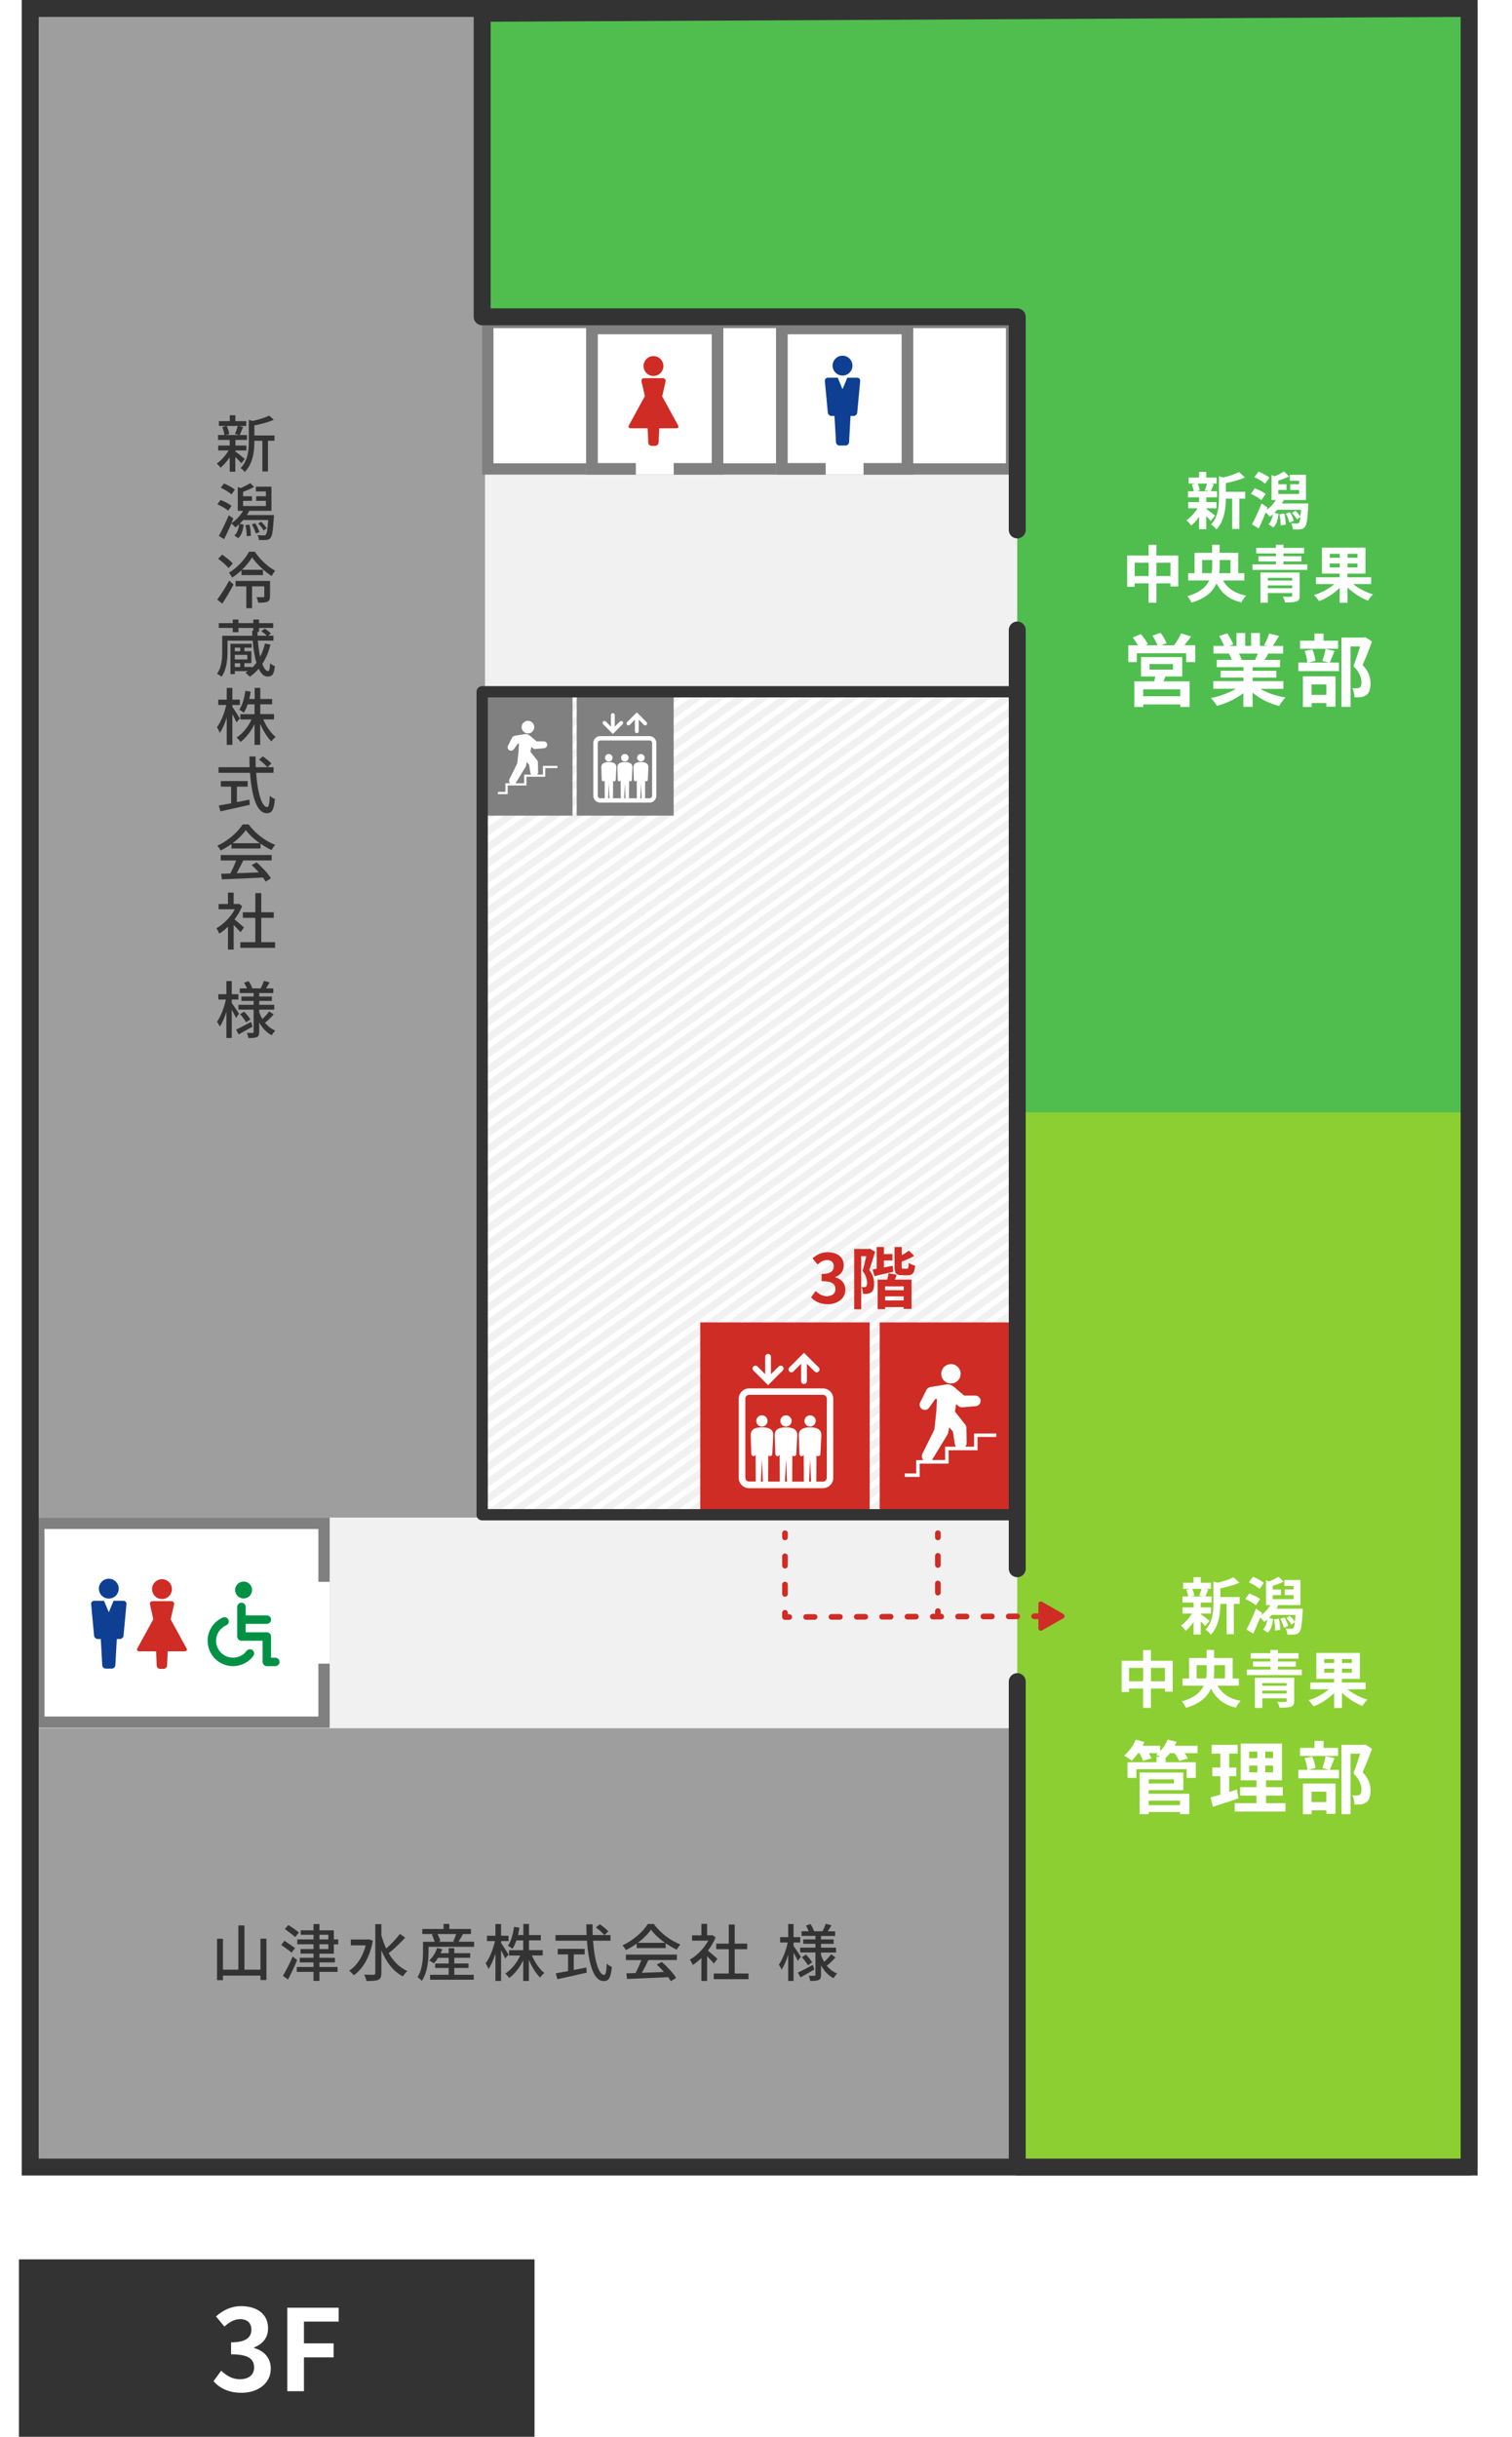 <?xml version="1.0" encoding="UTF-8"?><svg id="_レイヤー_2" xmlns="http://www.w3.org/2000/svg" xmlns:xlink="http://www.w3.org/1999/xlink" viewBox="0 0 268.08 432"><defs><style>.cls-1,.cls-2,.cls-3,.cls-4,.cls-5,.cls-6,.cls-7,.cls-8,.cls-9,.cls-10{fill:none;}.cls-2,.cls-3,.cls-4,.cls-5,.cls-7,.cls-10,.cls-11{stroke-linecap:round;}.cls-2,.cls-3,.cls-5,.cls-7{stroke:#cf2c25;}.cls-2,.cls-3,.cls-5,.cls-7,.cls-8,.cls-10{stroke-linejoin:round;}.cls-3{stroke-dasharray:0 0 1.63 3.27;}.cls-4,.cls-12,.cls-6,.cls-11{stroke-miterlimit:10;}.cls-4,.cls-8,.cls-10,.cls-11{stroke:#333;}.cls-4,.cls-10,.cls-11{stroke-width:3px;}.cls-13{fill:#009145;}.cls-14{fill:#fff;}.cls-15{fill:#f1f1f1;}.cls-16{fill:#8bcf32;}.cls-17{fill:#333;}.cls-18{fill:#cf2c25;}.cls-19{fill:#0e3f92;}.cls-20{fill:gray;}.cls-21{fill:#4fbe4f;}.cls-12{fill:#9e9e9f;stroke:#9e9e9f;}.cls-5{stroke-dasharray:0 0 1.67 3.34;}.cls-6{stroke:#fff;}.cls-7{stroke-dasharray:0 0 1.5 2.99;}.cls-8{stroke-width:2px;}.cls-9{clip-path:url(#clippath);}.cls-11{fill:#e39c65;}</style><clipPath id="clippath"><rect class="cls-1" x="85.49" y="122.64" width="94.87" height="145.9"/></clipPath></defs><g id="_レイヤー_1-2"><rect class="cls-17" x="3.36" y="400.55" width="91.41" height="31.45"/><path class="cls-14" d="m37.85,422.14l1.38-1.86c.88.86,1.96,1.52,3.3,1.52,1.5,0,2.52-.74,2.52-2.06,0-1.46-.86-2.36-4.08-2.36v-2.12c2.72,0,3.6-.94,3.6-2.26,0-1.16-.72-1.84-1.98-1.86-1.06.02-1.92.52-2.8,1.32l-1.5-1.8c1.28-1.12,2.7-1.82,4.44-1.82,2.86,0,4.8,1.4,4.8,3.94,0,1.6-.9,2.76-2.48,3.38v.1c1.68.46,2.96,1.7,2.96,3.64,0,2.72-2.38,4.3-5.2,4.3-2.34,0-3.92-.88-4.96-2.06Z"/><path class="cls-14" d="m50.93,409.12h9.12v2.46h-6.16v3.86h5.26v2.48h-5.26v6h-2.96v-14.8Z"/><polyline class="cls-15" points="90.96 383.62 5.53 383.62 5.53 .94 260.65 .94 260.65 383.62 174.36 383.62"/><rect class="cls-12" x="5.36" y="306.89" width="174.99" height="77.29"/><rect class="cls-12" x="5.36" y="1.54" width="80.13" height="267"/><rect class="cls-14" x="6.89" y="270.06" width="50.56" height="35.25"/><path class="cls-20" d="m56.45,271.06v33.25H7.89v-33.25h48.56m2-2H5.89v37.25h52.56v-37.25h0Z"/><rect class="cls-14" x="48.9" y="285.39" width="14.5" height="4.6" transform="translate(343.84 231.54) rotate(90)"/><polygon class="cls-4" points="174.19 384.18 260.48 384.18 260.48 1.5 5.36 1.5 5.36 384.18 90.79 384.18 174.19 384.18"/><rect class="cls-14" x="86.49" y="57.17" width="92.87" height="25.97"/><path class="cls-20" d="m178.36,58.17v23.97h-90.87v-23.97h90.87m2-2h-94.87v27.97h94.87v-27.97h0Z"/><polyline class="cls-21" points="180.36 296.12 180.36 384.18 260.48 384.18 260.48 1.5 85.49 2.36 85.49 56.17 180.36 56.17 180.36 95.95"/><polyline class="cls-16" points="180.36 197.2 180.36 384.18 260.48 384.18 260.48 197.2"/><line class="cls-2" x1="166.29" y1="271.81" x2="166.29" y2="272.56"/><line class="cls-3" x1="166.29" y1="275.82" x2="166.29" y2="283.99"/><line class="cls-2" x1="166.29" y1="285.62" x2="166.29" y2="286.37"/><line class="cls-2" x1="139.18" y1="271.81" x2="139.18" y2="272.56"/><line class="cls-5" x1="139.18" y1="275.9" x2="139.18" y2="284.25"/><polyline class="cls-2" points="139.18 285.92 139.18 286.67 139.93 286.67"/><line class="cls-7" x1="142.93" y1="286.66" x2="181.86" y2="286.55"/><line class="cls-2" x1="183.36" y1="286.54" x2="184.11" y2="286.54"/><path class="cls-18" d="m188.54,286.14l-3.8-2.17c-.28-.16-.63.04-.63.37v4.34c0,.32.35.53.63.37l3.8-2.17c.28-.16.28-.57,0-.73Z"/><path class="cls-14" d="m212.89,286.15c.4.28,1.31,1,1.56,1.2l-.76.94c-.18-.22-.48-.55-.8-.86v2.34h-1.27v-2.21c-.43.62-.92,1.17-1.4,1.55-.2-.29-.57-.72-.85-.93.72-.47,1.47-1.3,1.98-2.12h-1.67v-1.1h1.94v-.85h-1.97v-1.08h1.01c-.04-.36-.18-.85-.33-1.21l.67-.15h-1.23v-1.07h1.85v-1h1.27v1h1.83v1.07h-1.13l.64.12c-.2.47-.37.91-.53,1.24h1.11v1.08h-1.91v.85h1.81v1.1h-1.81v.09Zm-1.52-4.48c.19.37.33.88.37,1.21l-.55.15h2.16l-.73-.15c.14-.33.32-.84.41-1.21h-1.66Zm8.43,2.67h-1.04v5.38h-1.27v-5.38h-1.12c-.01,1.64-.24,3.96-1.69,5.47-.17-.29-.64-.74-.94-.89,1.27-1.34,1.4-3.21,1.4-4.73v-3.82l.77.22c1.05-.25,2.12-.61,2.79-.97l1.05.96c-.97.43-2.22.77-3.38,1.01v1.54h3.43v1.21Z"/><path class="cls-14" d="m222.67,284.59c-.41-.36-1.22-.82-1.88-1.1l.7-.99c.65.23,1.51.65,1.93.99l-.75,1.1Zm8.32.59s-.01.33-.02.48c-.13,2.39-.29,3.35-.6,3.69-.23.28-.48.38-.8.41-.3.04-.8.04-1.31.02-.02-.33-.15-.78-.33-1.08.44.03.84.04,1.02.04.18,0,.26,0,.37-.13.11-.11.2-.43.27-1.04l-.62.44c-.18-.32-.54-.8-.88-1.14l.59-.41c.35.32.73.75.9,1.06.04-.32.08-.73.11-1.22h-4.2c-.17.19-.33.37-.51.54l.73.16c-.11.97-.31,1.88-.92,2.44l-.86-.57c.43-.41.65-1.04.76-1.75-.18.15-.35.3-.53.42-.14-.19-.47-.52-.73-.76-.38.97-.81,1.96-1.23,2.83l-1.2-.72c.48-.89,1.17-2.36,1.69-3.71l1.07.75-.17.43c.64-.47,1.23-1.11,1.64-1.8h-.77v-4.4l.59.19c.57-.23,1.22-.57,1.64-.83l.88.88c-.62.29-1.32.56-1.91.75v.63h1.46v1.01h-1.46v.71h3.69v-.71h-1.57v-1.01h1.57v-.62h-1.64v-1.06h2.86v4.46h-3.92c-.11.21-.22.42-.35.63h4.68Zm-7.68-3.5c-.38-.37-1.22-.88-1.89-1.15l.73-.99c.65.25,1.51.7,1.94,1.07l-.77,1.08Zm3.42,5.28c.17.62.26,1.44.25,1.98l-.9.14c.02-.54-.07-1.37-.21-1.99l.86-.13Zm1.01-.23c.29.47.56,1.12.67,1.54l-.79.3c-.08-.43-.34-1.1-.63-1.58l.75-.25Z"/><path class="cls-14" d="m207.93,294.41v5.49h-1.38v-.55h-2.49v3.43h-1.39v-3.43h-2.48v.61h-1.32v-5.54h3.8v-1.9h1.39v1.9h3.86Zm-5.25,3.65v-2.37h-2.48v2.37h2.48Zm3.87,0v-2.37h-2.49v2.37h2.49Z"/><path class="cls-14" d="m215.86,298.84c.78,1.38,2.09,2.31,4.11,2.7-.3.26-.67.84-.85,1.2-2.21-.53-3.53-1.64-4.41-3.39-.6,1.42-1.88,2.67-4.44,3.42-.13-.31-.48-.88-.73-1.14,2.21-.62,3.33-1.64,3.88-2.78h-3.74v-1.29h1.14v-3.62h3.11v-1.43h1.33v1.43h3.3v3.62h1.09v1.29h-3.81Zm-2.02-1.29c.09-.48.11-.97.11-1.44v-.89h-1.79v2.33h1.68Zm1.44-2.33v.9c0,.47-.02.95-.08,1.43h1.99v-2.33h-1.91Z"/><path class="cls-14" d="m230.81,295.99v.98h-9.73v-.98h4.17v-.52h-3.09v-.92h3.09v-.5h-3.5v-.98h3.5v-.56h1.33v.56h3.66v.98h-3.66v.5h3.18v.92h-3.18v.52h4.22Zm-1.35,5.54c0,.62-.15.89-.6,1.05-.45.15-1.11.17-1.99.17-.07-.32-.24-.75-.41-1.04.54.03,1.25.03,1.42.02.2-.01.25-.05.25-.22v-.43h-4.32v1.71h-1.31v-5.35h6.96v4.08Zm-5.65-3.15v.48h4.32v-.48h-4.32Zm4.32,1.85v-.51h-4.32v.51h4.32Z"/><path class="cls-14" d="m238.89,299.47c.97.78,2.31,1.48,3.56,1.85-.3.26-.69.78-.88,1.11-1.28-.48-2.62-1.34-3.64-2.34v2.71h-1.39v-2.65c-1.01,1.01-2.35,1.87-3.66,2.36-.2-.31-.59-.81-.89-1.09,1.31-.38,2.67-1.11,3.6-1.94h-3.26v-1.2h4.21v-.65h-3.15v-4.6h7.72v4.6h-3.19v.65h4.2v1.2h-3.25Zm-4.11-4.65h1.77v-.7h-1.77v.7Zm1.77,1.72v-.71h-1.77v.71h1.77Zm3.14-2.42h-1.75v.7h1.75v-.7Zm0,1.71h-1.75v.71h1.75v-.71Z"/><path class="cls-14" d="m213.87,90.21c.4.28,1.31,1,1.56,1.2l-.76.94c-.18-.22-.48-.55-.8-.86v2.34h-1.27v-2.21c-.43.62-.92,1.17-1.4,1.55-.2-.29-.57-.72-.85-.93.72-.47,1.47-1.3,1.98-2.12h-1.67v-1.1h1.94v-.85h-1.97v-1.08h1.01c-.04-.36-.18-.85-.33-1.21l.67-.15h-1.23v-1.07h1.85v-1h1.27v1h1.83v1.07h-1.13l.64.12c-.2.47-.37.91-.53,1.24h1.11v1.08h-1.91v.85h1.81v1.1h-1.81v.09Zm-1.52-4.48c.19.37.33.88.37,1.21l-.55.15h2.16l-.73-.15c.14-.33.32-.84.41-1.21h-1.66Zm8.43,2.67h-1.04v5.38h-1.27v-5.38h-1.12c-.01,1.64-.24,3.96-1.69,5.47-.17-.29-.64-.74-.94-.89,1.27-1.34,1.4-3.21,1.4-4.73v-3.82l.77.22c1.05-.25,2.12-.61,2.79-.97l1.05.96c-.97.43-2.22.77-3.38,1.01v1.54h3.43v1.21Z"/><path class="cls-14" d="m223.65,88.66c-.41-.36-1.22-.82-1.88-1.1l.7-.99c.65.23,1.51.65,1.93.99l-.75,1.1Zm8.32.59s-.01.33-.02.48c-.13,2.39-.29,3.35-.6,3.69-.23.28-.48.38-.8.41-.3.04-.8.04-1.31.02-.02-.33-.15-.78-.33-1.08.44.03.84.04,1.02.04.18,0,.26,0,.37-.13.11-.11.2-.43.27-1.04l-.62.44c-.18-.32-.54-.8-.88-1.14l.59-.41c.35.32.73.75.9,1.06.04-.32.08-.73.11-1.22h-4.2c-.17.19-.33.37-.51.54l.73.16c-.11.97-.31,1.88-.92,2.44l-.86-.57c.43-.41.65-1.04.76-1.75-.18.15-.35.3-.53.42-.14-.19-.47-.52-.73-.76-.38.97-.81,1.96-1.23,2.83l-1.2-.72c.48-.89,1.17-2.36,1.69-3.71l1.07.75-.17.43c.64-.47,1.23-1.11,1.64-1.8h-.77v-4.4l.59.19c.57-.23,1.22-.57,1.64-.83l.88.88c-.62.29-1.32.56-1.91.75v.63h1.46v1.01h-1.46v.71h3.69v-.71h-1.57v-1.01h1.57v-.62h-1.64v-1.06h2.86v4.46h-3.92c-.11.21-.22.42-.35.63h4.68Zm-7.68-3.5c-.38-.37-1.22-.88-1.89-1.15l.73-.99c.65.25,1.51.7,1.94,1.07l-.77,1.08Zm3.42,5.28c.17.62.26,1.44.25,1.98l-.9.14c.02-.54-.07-1.37-.21-1.99l.86-.13Zm1.01-.23c.29.47.56,1.12.67,1.54l-.79.3c-.08-.43-.34-1.1-.63-1.58l.75-.25Z"/><path class="cls-14" d="m208.91,98.48v5.49h-1.38v-.55h-2.49v3.43h-1.39v-3.43h-2.48v.61h-1.32v-5.54h3.8v-1.9h1.39v1.9h3.86Zm-5.25,3.65v-2.37h-2.48v2.37h2.48Zm3.87,0v-2.37h-2.49v2.37h2.49Z"/><path class="cls-14" d="m216.84,102.9c.78,1.38,2.09,2.31,4.11,2.7-.3.26-.67.84-.85,1.2-2.21-.53-3.53-1.64-4.41-3.39-.6,1.42-1.88,2.67-4.44,3.42-.13-.31-.48-.88-.73-1.14,2.21-.62,3.33-1.64,3.88-2.78h-3.74v-1.29h1.14v-3.62h3.11v-1.43h1.33v1.43h3.3v3.62h1.09v1.29h-3.81Zm-2.02-1.29c.09-.48.11-.97.11-1.44v-.89h-1.79v2.33h1.68Zm1.44-2.33v.9c0,.47-.02.95-.08,1.43h1.99v-2.33h-1.91Z"/><path class="cls-14" d="m231.79,100.05v.98h-9.73v-.98h4.17v-.52h-3.09v-.92h3.09v-.5h-3.5v-.98h3.5v-.56h1.33v.56h3.66v.98h-3.66v.5h3.18v.92h-3.18v.52h4.22Zm-1.35,5.54c0,.62-.15.89-.6,1.05-.45.15-1.11.17-1.99.17-.07-.32-.24-.75-.41-1.04.54.03,1.25.03,1.42.02.2-.01.25-.05.25-.22v-.43h-4.32v1.71h-1.31v-5.35h6.96v4.08Zm-5.65-3.15v.48h4.32v-.48h-4.32Zm4.32,1.85v-.51h-4.32v.51h4.32Z"/><path class="cls-14" d="m239.88,103.53c.97.78,2.31,1.48,3.56,1.85-.3.26-.69.78-.88,1.11-1.28-.48-2.62-1.34-3.64-2.34v2.71h-1.39v-2.65c-1.01,1.01-2.35,1.87-3.66,2.36-.2-.31-.59-.81-.89-1.09,1.31-.38,2.67-1.11,3.6-1.94h-3.26v-1.2h4.21v-.65h-3.15v-4.6h7.72v4.6h-3.19v.65h4.2v1.2h-3.25Zm-4.11-4.65h1.77v-.7h-1.77v.7Zm1.77,1.72v-.71h-1.77v.71h1.77Zm3.14-2.42h-1.75v.7h1.75v-.7Zm0,1.71h-1.75v.71h1.75v-.71Z"/><rect class="cls-14" x="103.92" y="58.17" width="24.33" height="25.97"/><rect class="cls-14" x="137.59" y="58.13" width="24.33" height="26.01"/><path class="cls-20" d="m126.19,59.26v22.83h-20.2v-22.83h20.2m2.06-2.06h-24.33v26.96h24.33v-26.96h0Z"/><path class="cls-20" d="m159.86,59.26v22.83h-20.2v-22.83h20.2m2.06-2.06h-24.33v26.96h24.33v-26.96h0Z"/><rect class="cls-14" x="146.4" y="81.83" width="6.71" height="2.32" transform="translate(299.51 165.98) rotate(-180)"/><rect class="cls-14" x="112.73" y="81.83" width="6.71" height="2.32" transform="translate(232.18 165.98) rotate(-180)"/><polyline class="cls-10" points="180.36 298.12 180.36 384.18 260.48 384.18 260.48 1.5 85.49 2.36 85.49 56.17 180.36 56.17 180.36 93.95"/><g class="cls-9"><line class="cls-6" x1="144.77" y1="81.73" x2=".29" y2="185.24"/><line class="cls-6" x1="146.41" y1="83.37" x2="1.93" y2="186.88"/><line class="cls-6" x1="148.05" y1="85.01" x2="3.57" y2="188.52"/><line class="cls-6" x1="149.69" y1="86.65" x2="5.21" y2="190.16"/><line class="cls-6" x1="151.33" y1="88.29" x2="6.85" y2="191.8"/><line class="cls-6" x1="152.97" y1="89.93" x2="8.49" y2="193.44"/><line class="cls-6" x1="154.61" y1="91.57" x2="10.13" y2="195.08"/><line class="cls-6" x1="156.25" y1="93.21" x2="11.77" y2="196.72"/><line class="cls-6" x1="157.89" y1="94.85" x2="13.41" y2="198.36"/><line class="cls-6" x1="159.53" y1="96.49" x2="15.05" y2="200"/><line class="cls-6" x1="161.17" y1="98.13" x2="16.69" y2="201.64"/><line class="cls-6" x1="162.81" y1="99.77" x2="18.33" y2="203.28"/><line class="cls-6" x1="164.45" y1="101.41" x2="19.97" y2="204.92"/><line class="cls-6" x1="166.09" y1="103.05" x2="21.61" y2="206.56"/><line class="cls-6" x1="167.73" y1="104.69" x2="23.26" y2="208.2"/><line class="cls-6" x1="169.37" y1="106.33" x2="24.9" y2="209.84"/><line class="cls-6" x1="171.01" y1="107.97" x2="26.54" y2="211.48"/><line class="cls-6" x1="172.65" y1="109.61" x2="28.18" y2="213.12"/><line class="cls-6" x1="174.29" y1="111.25" x2="29.82" y2="214.76"/><line class="cls-6" x1="175.93" y1="112.89" x2="31.46" y2="216.4"/><line class="cls-6" x1="177.57" y1="114.53" x2="33.1" y2="218.04"/><line class="cls-6" x1="179.21" y1="116.17" x2="34.74" y2="219.68"/><line class="cls-6" x1="180.85" y1="117.81" x2="36.38" y2="221.32"/><line class="cls-6" x1="182.49" y1="119.45" x2="38.02" y2="222.96"/><line class="cls-6" x1="184.13" y1="121.09" x2="39.66" y2="224.6"/><line class="cls-6" x1="185.77" y1="122.73" x2="41.3" y2="226.24"/><line class="cls-6" x1="187.41" y1="124.37" x2="42.94" y2="227.88"/><line class="cls-6" x1="189.05" y1="126.01" x2="44.58" y2="229.52"/><line class="cls-6" x1="190.69" y1="127.65" x2="46.22" y2="231.16"/><line class="cls-6" x1="192.33" y1="129.29" x2="47.86" y2="232.8"/><line class="cls-6" x1="193.97" y1="130.93" x2="49.5" y2="234.44"/><line class="cls-6" x1="195.61" y1="132.57" x2="51.14" y2="236.08"/><line class="cls-6" x1="197.26" y1="134.21" x2="52.78" y2="237.73"/><line class="cls-6" x1="198.9" y1="135.85" x2="54.42" y2="239.37"/><line class="cls-6" x1="200.54" y1="137.49" x2="56.06" y2="241.01"/><line class="cls-6" x1="202.18" y1="139.14" x2="57.7" y2="242.65"/><line class="cls-6" x1="203.82" y1="140.78" x2="59.34" y2="244.29"/><line class="cls-6" x1="205.46" y1="142.42" x2="60.98" y2="245.93"/><line class="cls-6" x1="207.1" y1="144.06" x2="62.62" y2="247.57"/><line class="cls-6" x1="208.74" y1="145.7" x2="64.26" y2="249.21"/><line class="cls-6" x1="210.38" y1="147.34" x2="65.9" y2="250.85"/><line class="cls-6" x1="212.02" y1="148.98" x2="67.54" y2="252.49"/><line class="cls-6" x1="213.66" y1="150.62" x2="69.18" y2="254.13"/><line class="cls-6" x1="215.3" y1="152.26" x2="70.82" y2="255.77"/><line class="cls-6" x1="216.94" y1="153.9" x2="72.46" y2="257.41"/><line class="cls-6" x1="218.58" y1="155.54" x2="74.1" y2="259.05"/><line class="cls-6" x1="220.22" y1="157.18" x2="75.74" y2="260.69"/><line class="cls-6" x1="221.86" y1="158.82" x2="77.38" y2="262.33"/><line class="cls-6" x1="223.5" y1="160.46" x2="79.03" y2="263.97"/><line class="cls-6" x1="225.14" y1="162.1" x2="80.67" y2="265.61"/><line class="cls-6" x1="226.78" y1="163.74" x2="82.31" y2="267.25"/><line class="cls-6" x1="228.42" y1="165.38" x2="83.95" y2="268.89"/><line class="cls-6" x1="230.06" y1="167.02" x2="85.59" y2="270.53"/><line class="cls-6" x1="231.7" y1="168.66" x2="87.23" y2="272.17"/><line class="cls-6" x1="233.34" y1="170.3" x2="88.87" y2="273.81"/><line class="cls-6" x1="234.98" y1="171.94" x2="90.51" y2="275.45"/><line class="cls-6" x1="236.62" y1="173.58" x2="92.15" y2="277.09"/><line class="cls-6" x1="238.26" y1="175.22" x2="93.79" y2="278.73"/><line class="cls-6" x1="239.9" y1="176.86" x2="95.43" y2="280.37"/><line class="cls-6" x1="241.54" y1="178.5" x2="97.07" y2="282.01"/><line class="cls-6" x1="243.18" y1="180.14" x2="98.71" y2="283.65"/><line class="cls-6" x1="244.82" y1="181.78" x2="100.35" y2="285.29"/><line class="cls-6" x1="246.46" y1="183.42" x2="101.99" y2="286.93"/><line class="cls-6" x1="248.1" y1="185.06" x2="103.63" y2="288.57"/><line class="cls-6" x1="249.74" y1="186.7" x2="105.27" y2="290.21"/><line class="cls-6" x1="251.38" y1="188.34" x2="106.91" y2="291.85"/><line class="cls-6" x1="253.03" y1="189.98" x2="108.55" y2="293.49"/><line class="cls-6" x1="254.67" y1="191.62" x2="110.19" y2="295.14"/><line class="cls-6" x1="256.31" y1="193.26" x2="111.83" y2="296.78"/><line class="cls-6" x1="257.95" y1="194.9" x2="113.47" y2="298.42"/><line class="cls-6" x1="259.59" y1="196.55" x2="115.11" y2="300.06"/><line class="cls-6" x1="261.23" y1="198.19" x2="116.75" y2="301.7"/><line class="cls-6" x1="262.87" y1="199.83" x2="118.39" y2="303.34"/><line class="cls-6" x1="264.51" y1="201.47" x2="120.03" y2="304.98"/><line class="cls-6" x1="266.15" y1="203.11" x2="121.67" y2="306.62"/><line class="cls-6" x1="267.79" y1="204.75" x2="123.31" y2="308.26"/></g><rect class="cls-20" x="85.49" y="122.34" width="16.03" height="22.26" transform="translate(187 266.94) rotate(180)"/><rect class="cls-20" x="102.26" y="122.34" width="17.19" height="22.26" transform="translate(221.7 266.94) rotate(180)"/><path class="cls-14" d="m107.94,133.67c-.37,0-.67.3-.67.67s.3.67.67.67.67-.3.67-.67-.3-.67-.67-.67Z"/><path class="cls-14" d="m110.79,133.67c-.37,0-.67.3-.67.67s.3.67.67.67.67-.3.67-.67c0-.37-.3-.67-.67-.67Z"/><path class="cls-14" d="m113.63,133.67c-.37,0-.67.3-.67.67s.3.67.67.67.67-.3.67-.67-.3-.67-.67-.67Z"/><path class="cls-14" d="m115.15,130.5h-8.74c-.67,0-1.22.55-1.22,1.22v9.35c0,.67.55,1.22,1.22,1.22h8.74c.67,0,1.22-.55,1.22-1.22v-9.35c0-.67-.55-1.22-1.22-1.22Zm-7.33,11.02l.12-2.67.12,2.67h-.24Zm2.85,0l.12-2.67.12,2.67h-.24Zm2.85,0l.12-2.67.12,2.67h-.24Zm2.09-.45c0,.25-.2.45-.45.45h-.79l.02-3.12c.05.07.13.12.22.12.14,0,.25-.13.25-.27l.11-2.22c0-.87-.88-.92-1.33-.92s-1.33.04-1.33.92l.07,2.22c0,.14.1.26.25.27.13,0,.23-.08.26-.2l.02,3.2h-1.38l.02-3.12c.05.07.13.12.22.12.14,0,.25-.13.25-.27l.11-2.22c0-.87-.88-.92-1.33-.92s-1.34.04-1.34.92l.07,2.22c0,.14.1.26.25.27.13,0,.23-.08.26-.2l.02,3.2h-1.38l.02-3.12c.05.07.13.12.22.12.14,0,.25-.13.25-.27l.11-2.22c0-.87-.88-.92-1.33-.92s-1.33.04-1.33.92l.07,2.22c0,.14.1.26.25.27.13,0,.23-.08.26-.2l.02,3.2h-.79c-.25,0-.45-.2-.45-.45v-9.35c0-.25.2-.45.45-.45h8.74c.25,0,.45.2.45.45v9.35h0Z"/><path class="cls-14" d="m111.66,128.5l.91-.91v2.05c0,.19.15.34.34.34s.34-.15.34-.34v-2.05l.91.91c.07.07.15.1.24.1s.17-.03.24-.1c.13-.13.13-.35,0-.48l-1.49-1.49-.24-.24-.24.24-1.49,1.49c-.13.13-.13.35,0,.48.13.13.35.13.48,0Z"/><path class="cls-14" d="m108.42,129.88h0s.24.24.24.24l.24-.24s0,0,0,0l1.49-1.49c.13-.13.13-.35,0-.48-.13-.13-.35-.13-.48,0l-.91.91v-2.05c0-.19-.15-.34-.34-.34s-.34.15-.34.34v2.05l-.91-.91c-.13-.13-.35-.13-.48,0-.13.13-.13.35,0,.48l1.49,1.49Z"/><path class="cls-14" d="m93.6,130.02c.09,0,.18-.01.28-.03.6-.15.96-.76.81-1.36-.15-.6-.76-.96-1.36-.81-.6.15-.96.76-.81,1.36.13.51.59.84,1.08.84Z"/><path class="cls-14" d="m96.26,135.78v1.54h-1.01c.1-.12.16-.28.15-.45l-.02-1.7c0-.15-.06-.3-.16-.42l-1.17-1.47.15-.87.26.22c.13.11.29.16.46.15l1.54-.13c.34-.03.59-.33.56-.66-.03-.31-.29-.56-.61-.56h-1.28s-1.1-.94-1.1-.94c-.17-.14-.36-.29-.64-.34-.12-.02-.24-.02-.36,0h0c-.06,0-.34.05-1.77.29-.2.03-.37.16-.47.34l-.72,1.43c-.07.14-.09.31-.04.46.05.15.16.28.3.35.27.14.61.05.78-.21l.69-.97.2-.03-.06,1.47s-.02.08-.03.19c0,0,0,0,0,0l-.2,1.86-1.39,2.81s0,0,0,0c-.11.24-.05.52.11.71h-.82v1.54h-1.32v.4h1.72v-1.54h3.33v-1.54h3.33v-1.54h2.16v-.4h-2.56Zm-3.33,1.54v1.54h-1.53s.05-.06.07-.1l1.73-2.83c.03-.06.06-.12.07-.18l.13-.66.42.48.21,1.4c.02.13.07.25.15.35h-1.26Z"/><rect class="cls-18" x="124.16" y="234.44" width="30.03" height="34.1"/><rect class="cls-18" x="155.97" y="234.44" width="24.39" height="34.1"/><path class="cls-14" d="m135.09,250.91c-.55,0-1,.45-1,1s.45,1,1,1,1-.45,1-1-.45-1-1-1Z"/><path class="cls-14" d="m139.36,250.91c-.55,0-1,.45-1,1s.45,1,1,1,1-.45,1-1c0-.55-.45-1-1-1Z"/><path class="cls-14" d="m143.63,250.91c-.55,0-1,.45-1,1s.45,1,1,1,1-.45,1-1-.45-1-1-1Z"/><path class="cls-14" d="m145.91,246.14h-13.1c-1.01,0-1.83.82-1.83,1.83v14.03c0,1.01.82,1.83,1.83,1.83h13.1c1.01,0,1.83-.82,1.83-1.83v-14.03c0-1.01-.82-1.83-1.83-1.83Zm-11,16.53l.18-4.01.18,4.01h-.36Zm4.27,0l.18-4.01.18,4.01h-.36Zm4.27,0l.18-4.01.18,4.01h-.36Zm3.13-.67c0,.37-.3.67-.67.67h-1.18l.03-4.68c.07.11.19.18.33.17.21-.01.38-.19.37-.41l.17-3.33c0-1.31-1.33-1.37-2-1.37s-2,.06-2,1.37l.11,3.33c0,.21.16.4.37.41.19,0,.34-.12.39-.29l.03,4.8h-2.07l.03-4.68c.07.11.19.18.33.17.21-.01.38-.19.37-.41l.17-3.33c0-1.31-1.33-1.37-2-1.37s-2,.06-2,1.37l.11,3.33c0,.21.16.4.37.41.19,0,.34-.12.39-.3l.03,4.8h-2.07l.03-4.68c.07.11.19.18.34.17.21-.01.38-.19.37-.41l.17-3.33c0-1.31-1.33-1.37-2-1.37s-2,.06-2,1.37l.11,3.33c-.01.21.16.4.37.41.19,0,.34-.12.39-.3l.03,4.8h-1.18c-.37,0-.67-.3-.67-.67v-14.03c0-.37.3-.67.67-.67h13.1c.37,0,.67.3.67.67v14.03h0Z"/><path class="cls-14" d="m140.67,243.14l1.37-1.37v3.08c0,.28.23.51.51.51s.51-.23.51-.51v-3.08l1.37,1.37c.1.1.23.15.36.15s.26-.05.36-.15c.2-.2.2-.52,0-.72l-2.24-2.24-.36-.36-.36.36-2.24,2.24c-.2.2-.2.52,0,.72.2.2.52.2.72,0Z"/><path class="cls-14" d="m135.82,245.21h0s.36.36.36.36l.36-.36s0,0,0,0l2.24-2.24c.2-.2.2-.52,0-.72-.2-.2-.52-.2-.72,0l-1.37,1.37v-3.08c0-.28-.23-.51-.51-.51s-.51.23-.51.51v3.08l-1.37-1.37c-.2-.2-.52-.2-.72,0-.2.2-.2.52,0,.72l2.24,2.24Z"/><path class="cls-14" d="m168.6,245.27c.14,0,.28-.02.43-.05.92-.24,1.48-1.17,1.24-2.09-.23-.92-1.17-1.48-2.09-1.24-.92.24-1.48,1.17-1.24,2.09.2.78.9,1.3,1.67,1.3Z"/><path class="cls-14" d="m172.7,254.12v2.36h-1.55c.16-.19.24-.44.24-.7l-.04-2.61c0-.24-.09-.46-.24-.65l-1.8-2.27.22-1.33.39.34c.2.17.45.25.71.23l2.37-.2c.52-.04.9-.5.86-1.02-.04-.48-.45-.86-.94-.86h-1.97s-1.7-1.44-1.7-1.44c-.27-.22-.56-.44-.99-.52-.18-.03-.37-.03-.56,0h0c-.09.01-.52.08-2.72.44-.31.05-.57.25-.72.52l-1.11,2.2c-.11.22-.13.47-.05.71.08.24.24.43.46.54.42.21.93.08,1.19-.32l1.06-1.5.31-.05-.1,2.26s-.02.13-.05.3c0,0,0,.01,0,.02l-.3,2.86-2.14,4.32s0,0,0,.01c-.17.38-.08.8.17,1.09h-1.26v2.36h-2.03v.62h2.65v-2.36h5.13v-2.36h5.13v-2.36h3.32v-.62h-3.94Zm-5.13,2.36v2.36h-2.35s.08-.1.11-.15l2.66-4.36c.05-.09.09-.18.11-.28l.2-1.01.65.74.33,2.16c.03.2.11.38.23.53h-1.94Z"/><path class="cls-18" d="m143.8,230l.83-1.12c.53.52,1.18.91,1.98.91.9,0,1.51-.44,1.51-1.24,0-.88-.52-1.42-2.45-1.42v-1.27c1.63,0,2.16-.56,2.16-1.36,0-.7-.43-1.1-1.19-1.12-.64.01-1.15.31-1.68.79l-.9-1.08c.77-.67,1.62-1.09,2.66-1.09,1.71,0,2.88.84,2.88,2.36,0,.96-.54,1.66-1.49,2.03v.06c1.01.28,1.77,1.02,1.77,2.18,0,1.63-1.43,2.58-3.12,2.58-1.4,0-2.35-.53-2.97-1.24Z"/><path class="cls-18" d="m155.16,221.91c-.31,1.02-.7,2.31-1.03,3.25.72.92.85,1.74.85,2.42.01.76-.16,1.27-.52,1.54-.18.13-.41.2-.67.25-.2.02-.48.02-.76.01-.01-.32-.12-.85-.31-1.21.2.02.36.02.5.01.13,0,.24-.02.32-.08.13-.1.19-.35.19-.7-.01-.54-.16-1.29-.8-2.09.23-.76.48-1.8.66-2.61h-.9v9.41h-1.24v-10.69h2.55l.2-.06.94.54Zm3.21,3.55c-1.15.26-2.36.55-3.33.78l-.32-1.18c.22-.04.46-.08.72-.13v-3.86h1.28v1.26h1.51v1.12h-1.51v1.25l1.55-.3.11,1.07Zm.31,1.4h2.94v5.18h-1.39v-.32h-3.3v.37h-1.32v-5.23h1.69c.1-.37.2-.79.24-1.12l1.45.25-.31.86Zm1.55,1.19h-3.3v.68h3.3v-.68Zm0,2.5v-.73h-3.3v.73h3.3Zm.58-5.64c.23,0,.28-.14.31-1.02.25.2.78.41,1.14.49-.14,1.33-.47,1.7-1.29,1.7h-1.03c-1.09,0-1.34-.37-1.34-1.56v-3.45h1.28v1.44c.49-.25.97-.54,1.28-.8l.92.94c-.66.4-1.46.73-2.21,1.01v.88c0,.35.04.38.28.38h.66Z"/><rect class="cls-8" x="85.49" y="122.64" width="94.87" height="145.9"/><circle class="cls-18" cx="28.72" cy="281.72" r="1.76"/><path class="cls-18" d="m33.07,292.23l-2.81-5.14.6-2.64c.07-.32-.14-.58-.47-.59h-3.33c-.33,0-.54.25-.47.57l.59,2.63-2.82,5.16c-.16.29-.02.53.31.53h3.01l.1,2.52c.01.33.29.6.62.6h.59c.33,0,.61-.27.63-.59l.12-2.53h3.02c.33,0,.47-.24.31-.53Z"/><circle class="cls-19" cx="19.29" cy="281.64" r="1.76"/><path class="cls-19" d="m21.88,283.79h-1.74l-.85,2.04-.85-2.04h-1.74c-.33,0-.57.27-.54.6l.52,5.58c.03.33.32.6.65.6h.54l.26,4.65c.02.33.3.6.63.6h1.06c.33,0,.61-.27.63-.6l.26-4.65h.54c.33,0,.62-.27.65-.6l.52-5.58c.03-.33-.21-.6-.54-.6Z"/><circle class="cls-18" cx="115.86" cy="64.89" r="1.76"/><path class="cls-18" d="m120.22,75.41l-2.81-5.14.6-2.64c.07-.32-.14-.58-.47-.59h-3.33c-.33,0-.54.25-.47.57l.59,2.63-2.82,5.16c-.16.29-.02.53.31.53h3.01l.1,2.52c.01.33.29.6.62.6h.59c.33,0,.61-.27.63-.59l.12-2.53h3.02c.33,0,.47-.24.31-.53Z"/><circle class="cls-19" cx="149.38" cy="64.82" r="1.76"/><path class="cls-19" d="m151.97,66.96h-1.74l-.85,2.04-.85-2.04h-1.74c-.33,0-.57.27-.54.6l.52,5.58c.03.33.32.6.65.6h.54l.26,4.65c.02.33.3.6.63.6h1.06c.33,0,.61-.27.63-.6l.26-4.65h.54c.33,0,.62-.27.65-.6l.52-5.58c.03-.33-.21-.6-.54-.6Z"/><path class="cls-13" d="m43.19,283.38c.83,0,1.5-.67,1.5-1.5s-.67-1.5-1.5-1.5-1.5.67-1.5,1.5.67,1.5,1.5,1.5Zm5.62,10.5h-.75v-3.75c0-.41-.34-.75-.75-.75h-3.75v-1.5h3.75c.41,0,.75-.34.75-.75s-.34-.75-.75-.75h-3.75v-1.5c0-.41-.34-.75-.75-.75s-.75.34-.75.75v5.25c0,.41.34.75.75.75h3.75v3.75c0,.41.34.75.75.75h1.5c.41,0,.75-.34.75-.75s-.34-.75-.75-.75Zm-5.1-1.2c-.99,1.33-2.87,1.59-4.2.6-.76-.57-1.2-1.46-1.2-2.4,0-1.19.71-2.27,1.8-2.74.38-.17.56-.61.39-.99-.17-.38-.61-.56-.99-.39h0c-2.28.99-3.32,3.65-2.32,5.92.99,2.28,3.65,3.32,5.92,2.32.71-.31,1.33-.8,1.8-1.42.25-.33.18-.8-.15-1.05-.33-.25-.8-.18-1.05.15Z"/><polyline class="cls-11" points="180.36 111.69 180.36 268.54 180.36 268.54 180.36 278.11"/><path class="cls-14" d="m211.92,114.4v2.98h-1.61v-1.57h-8.75v1.57h-1.51v-2.98h1.7c-.25-.45-.6-.95-.92-1.37l1.44-.62c.46.53,1.01,1.28,1.25,1.79l-.45.2h2.16c-.2-.5-.57-1.19-.91-1.72l1.46-.49c.41.55.87,1.35,1.06,1.85l-.98.36h2.3c.45-.6.98-1.46,1.25-2.12l1.79.56c-.41.53-.83,1.09-1.22,1.55h1.96Zm-5.28,5.53c-.11.31-.24.59-.36.86h4.64v4.55h-1.65v-.46h-6.57v.46h-1.58v-4.55h3.52c.07-.28.15-.57.21-.86h-2.55v-3.43h7.31v3.43h-2.96Zm2.62,2.28h-6.57v1.22h6.57v-1.22Zm-5.44-3.5h4.16v-.98h-4.16v.98Z"/><path class="cls-14" d="m223.48,122.12c1.19.73,2.82,1.28,4.44,1.53-.38.36-.87,1.06-1.12,1.51-1.72-.43-3.42-1.27-4.71-2.37v2.52h-1.64v-2.44c-1.3,1.02-3.03,1.84-4.69,2.27-.24-.41-.71-1.05-1.06-1.39,1.57-.32,3.22-.91,4.43-1.64h-4.02v-1.37h5.35v-.62h-4.03v-1.21h4.03v-.63h-4.73v-1.3h2.66c-.11-.35-.29-.77-.48-1.09l.17-.03h-2.93v-1.36h1.88c-.2-.53-.56-1.21-.87-1.74l1.43-.49c.41.6.87,1.43,1.06,1.98l-.69.25h1.27v-2.28h1.55v2.28h1.04v-2.28h1.57v2.28h1.25l-.5-.15c.34-.57.69-1.42.88-2.03l1.75.42c-.39.64-.77,1.28-1.09,1.77h1.82v1.36h-2.63c-.22.41-.45.79-.66,1.12h2.75v1.3h-4.86v.63h4.2v1.21h-4.2v.62h5.45v1.37h-4.06Zm-3.81-6.25c.2.37.38.77.48,1.08l-.24.04h2.62c.17-.34.34-.74.49-1.12h-3.35Z"/><path class="cls-14" d="m236.61,115.4c-.31.77-.59,1.54-.83,2.07h1.62v1.51h-7.2v-1.51h1.6c-.04-.56-.25-1.43-.49-2.07l1.36-.28c.29.63.52,1.47.57,2.04l-1.32.31h3.73l-1.19-.29c.21-.59.46-1.47.57-2.12l1.57.34Zm.64-.38h-6.75v-1.44h2.56v-1.25h1.61v1.25h2.58v1.44Zm-6.25,4.88h5.79v5.38h-1.62v-.64h-2.62v.7h-1.54v-5.43Zm1.54,1.44v1.85h2.62v-1.85h-2.62Zm10.72-7.62c-.49,1.36-1.11,2.97-1.67,4.16,1.19,1.26,1.4,2.35,1.4,3.28,0,1.02-.22,1.71-.76,2.09-.27.18-.6.29-.95.35-.32.04-.73.04-1.12.03,0-.45-.14-1.16-.41-1.64.31.03.57.04.78.03.2-.02.38-.04.52-.11.25-.15.34-.48.34-.95,0-.76-.31-1.77-1.43-2.86.41-1,.85-2.42,1.19-3.49h-1.69v10.71h-1.62v-12.29h3.95l.25-.07,1.22.76Z"/><path class="cls-14" d="m212.34,310.81h-2.31c.24.34.46.67.59.94l-1.54.43c-.15-.36-.5-.91-.84-1.37h-.81c-.25.32-.5.6-.77.85v.76h5.36v2.77h-1.62v-1.53h-8.92v1.53h-1.57v-2.77h5.15v-.98h.62c-.25-.14-.52-.27-.7-.35.11-.08.24-.18.35-.28h-1.64c.2.34.36.67.46.92l-1.5.42c-.11-.35-.36-.88-.63-1.34h-.24c-.36.52-.76.98-1.12,1.34-.32-.27-.98-.71-1.36-.9.84-.7,1.64-1.78,2.06-2.84l1.55.42c-.1.22-.21.45-.32.67h3.11v.94c.56-.57,1.04-1.3,1.33-2.03l1.58.38c-.1.24-.21.48-.34.71h4.06v1.3Zm-8.67,7.2h7.2v3.61h-1.65v-.38h-5.55v.38h-1.6v-7.38h7.73v3.12h-6.14v.64Zm0-2.56v.73h4.48v-.73h-4.48Zm0,3.78v.79h5.55v-.79h-5.55Z"/><path class="cls-14" d="m219.6,318.81c-1.54.55-3.22,1.08-4.57,1.51l-.38-1.69c.49-.13,1.06-.28,1.71-.46v-3.29h-1.42v-1.53h1.42v-2.46h-1.54v-1.56h4.62v1.56h-1.5v2.46h1.26v1.53h-1.26v2.8c.46-.14.92-.28,1.37-.43l.28,1.57Zm8.32.85v1.51h-9.01v-1.51h3.87v-1.33h-2.9v-1.5h2.9v-1.21h-2.8v-6.51h7.31v6.51h-2.82v1.21h2.97v1.5h-2.97v1.33h3.45Zm-6.44-7.97h1.44v-1.16h-1.44v1.16Zm0,2.52h1.44v-1.2h-1.44v1.2Zm4.23-3.68h-1.39v1.16h1.39v-1.16Zm0,2.48h-1.39v1.2h1.39v-1.2Z"/><path class="cls-14" d="m236.61,311.69c-.31.77-.59,1.54-.83,2.07h1.62v1.51h-7.2v-1.51h1.6c-.04-.56-.25-1.43-.49-2.07l1.36-.28c.29.63.52,1.47.57,2.04l-1.32.31h3.73l-1.19-.29c.21-.59.46-1.47.57-2.12l1.57.34Zm.64-.38h-6.75v-1.44h2.56v-1.25h1.61v1.25h2.58v1.44Zm-6.25,4.88h5.79v5.38h-1.62v-.64h-2.62v.7h-1.54v-5.43Zm1.54,1.44v1.85h2.62v-1.85h-2.62Zm10.72-7.62c-.49,1.36-1.11,2.97-1.67,4.16,1.19,1.26,1.4,2.35,1.4,3.28,0,1.02-.22,1.71-.76,2.09-.27.18-.6.29-.95.35-.32.04-.73.04-1.12.03,0-.45-.14-1.16-.41-1.64.31.03.57.04.78.03.2-.01.38-.04.52-.11.25-.15.34-.48.34-.95,0-.76-.31-1.77-1.43-2.86.41-1,.85-2.42,1.19-3.49h-1.69v10.72h-1.62v-12.29h3.95l.25-.07,1.22.76Z"/><path class="cls-17" d="m47.24,343.69v7.34h-1.06v-.79h-6.65v.81h-1.05v-7.34h1.05v5.48h2.73v-7.84h1.08v7.84h2.84v-5.5h1.06Z"/><path class="cls-17" d="m51.7,346.18c-.4-.36-1.24-.97-1.84-1.38l.58-.73c.57.39,1.44.95,1.87,1.29l-.62.81Zm.99,1.31c-.48,1.14-1.08,2.42-1.63,3.45l-.9-.65c.5-.84,1.21-2.21,1.74-3.43l.79.63Zm-.35-4.07c-.4-.38-1.23-1-1.84-1.44l.63-.71c.59.38,1.44.97,1.87,1.33l-.66.81Zm4.3,2.92v.74h2.74v.82h-2.74v.81h3.21v.87h-3.21v1.6h-1.05v-1.6h-2.97v-.87h2.97v-.81h-2.44v-.82h2.44v-.74h-2.31v-.8h2.31v-.85h-2.88v-.87h2.88v-.82h-2.27v-.79h2.27v-1.11h1.05v1.11h2.55v1.62h.78v.87h-.78v1.65h-2.55Zm0-2.52h1.58v-.82h-1.58v.82Zm0,1.72h1.58v-.85h-1.58v.85Z"/><path class="cls-17" d="m66.11,344.04c-.53,2.93-1.79,5.03-3.38,6.14-.18-.23-.58-.65-.84-.8,1.36-.88,2.43-2.45,2.95-4.51h-2.64v-1.03h3.01l.2-.04.69.25Zm5.74-.54c-.87.95-2.01,2.06-2.94,2.76.81,1.41,1.9,2.54,3.31,3.17-.25.21-.6.64-.79.95-1.76-.92-2.97-2.58-3.81-4.63v4.06c0,.67-.17.99-.56,1.18-.42.18-1.08.21-2.09.21-.04-.31-.24-.81-.4-1.13.75.03,1.45.03,1.66.02.22,0,.31-.08.31-.27v-8.7h1.08v1.96c.22.82.51,1.62.85,2.37.85-.75,1.82-1.77,2.43-2.6l.95.67Z"/><path class="cls-17" d="m84.06,344.25v.89h-8.08v.85c0,1.47-.19,3.71-1.18,5.18-.17-.18-.58-.54-.78-.65.88-1.35.98-3.23.98-4.53v-1.74h2.06c-.09-.38-.29-.88-.5-1.28l.4-.1h-2.09v-.89h3.78v-.9h1.02v.9h3.83v.89h-1.56l.14.03c-.27.47-.55.97-.78,1.34h2.75Zm-3.5,5.85h3.44v.87h-7.75v-.87h3.3v-1.21h-2.4v-.79h2.4v-1.01h-1.88c-.23.38-.49.71-.75.97-.19-.14-.58-.38-.81-.5.6-.54,1.11-1.38,1.4-2.21l.91.21c-.09.24-.19.48-.3.71h1.43v-.9h1v.9h2.82v.81h-2.82v1.01h2.52v.79h-2.52v1.21Zm-2.99-7.23c.23.41.44.91.51,1.27l-.4.11h2.96l-.27-.09c.17-.36.37-.87.51-1.29h-3.3Z"/><path class="cls-17" d="m89.57,347.22c-.14-.35-.45-.95-.73-1.5v5.47h-1v-4.85c-.34,1.08-.78,2.08-1.23,2.74-.1-.3-.33-.75-.51-1.02.69-.87,1.34-2.52,1.66-3.94h-1.42v-.95h1.5v-2.07h1v2.07h1.33v.95h-1.33v.34c.3.41,1.13,1.73,1.33,2.05l-.61.71Zm4.74-.54c.52,1.22,1.35,2.42,2.2,3.1-.24.19-.57.54-.75.8-.74-.71-1.46-1.9-1.99-3.12v3.73h-1v-3.65c-.65,1.29-1.53,2.44-2.5,3.13-.15-.25-.46-.6-.68-.79,1.05-.66,2.05-1.89,2.65-3.2h-1.99v-.94h2.52v-1.74h-1.22c-.19.57-.42,1.08-.68,1.48-.18-.14-.59-.41-.81-.52.56-.81.9-2.08,1.08-3.36l.95.15c-.07.45-.15.88-.25,1.3h.95v-1.97h1v1.97h2.1v.94h-2.1v1.74h2.43v.94h-1.89Z"/><path class="cls-17" d="m105.15,344.05c.24,3.46,1.01,6.08,1.97,6.08.26,0,.4-.59.46-2.02.23.24.62.48.9.58-.18,1.98-.54,2.52-1.45,2.52-1.82,0-2.68-3.2-2.96-7.16h-5.58v-1h5.51c-.02-.63-.04-1.27-.04-1.9h1.1c-.01.64,0,1.29.02,1.9h3.16v1h-3.09Zm-3.41,5.19c.73-.13,1.47-.29,2.21-.44l.08.92c-1.83.42-3.8.85-5.2,1.16l-.3-1.04c.59-.1,1.35-.24,2.19-.4v-2.95h-1.83v-.99h4.77v.99h-1.93v2.74Zm4.59-8.1c.54.35,1.21.89,1.53,1.27l-.72.64c-.31-.38-.95-.96-1.48-1.34l.67-.56Z"/><path class="cls-17" d="m112.87,344.58c-.6.43-1.25.82-1.91,1.14-.11-.23-.38-.62-.6-.84,1.88-.86,3.67-2.44,4.5-3.79h1.06c1.17,1.62,2.99,2.96,4.71,3.63-.24.25-.47.62-.65.92-.64-.31-1.31-.69-1.95-1.14v.86h-5.15v-.79Zm-1.89,1.94h9.03v.96h-5.04c-.36.74-.77,1.56-1.17,2.27,1.22-.04,2.59-.1,3.93-.15-.41-.46-.85-.92-1.28-1.31l.88-.47c1,.85,2.05,2.01,2.55,2.83l-.94.58c-.12-.21-.29-.45-.48-.72-2.62.13-5.41.25-7.28.33l-.13-1,1.63-.05c.36-.68.76-1.56,1.02-2.3h-2.73v-.96Zm6.92-2.09c-.99-.7-1.89-1.53-2.48-2.33-.53.77-1.36,1.6-2.34,2.33h4.82Z"/><path class="cls-17" d="m126.57,348.11c-.25-.32-.75-.85-1.2-1.3v4.38h-1.01v-4.06c-.5.48-1.02.9-1.54,1.23-.1-.27-.35-.75-.51-.95,1.25-.71,2.52-1.99,3.27-3.37h-2.88v-.94h1.66v-2.03h1.01v2.03h.76l.18-.03.57.38c-.33.84-.81,1.64-1.36,2.37.52.42,1.43,1.21,1.68,1.44l-.63.84Zm6.14,1.76v1.01h-6.16v-1.01h2.66v-4.31h-2.22v-.99h2.22v-3.39h1.05v3.39h2.22v.99h-2.22v4.31h2.45Z"/><path class="cls-17" d="m141.45,347.63c-.14-.34-.46-.94-.75-1.45v5.01h-.95v-4.65c-.33,1.04-.74,2.01-1.18,2.64-.1-.28-.34-.66-.48-.88.65-.9,1.28-2.53,1.57-3.93h-1.34v-.95h1.43v-2.32h.95v2.32h1.18v.95h-1.18v.61c.3.4,1.11,1.63,1.29,1.91l-.54.75Zm2.93,1.54c-.83.48-1.73.99-2.45,1.39l-.46-.86c.68-.31,1.67-.84,2.65-1.36l.26.84Zm2.1-.83c.51.68,1.17,1.22,1.95,1.54-.2.19-.51.57-.64.82-.94-.48-1.67-1.29-2.22-2.28v1.68c0,.5-.1.76-.42.92-.32.15-.81.17-1.5.17-.03-.25-.15-.67-.27-.92.43.02.88.02,1.02,0,.13,0,.18-.04.18-.18v-3.95h-2.7v-.86h2.7v-.68h-2.16v-.78h2.16v-.62h-2.46v-.82h1.27c-.12-.32-.32-.71-.5-1.01l.8-.27c.26.38.53.9.64,1.24l-.12.04h1.62c.2-.38.45-.95.57-1.33l1.02.28c-.22.37-.44.75-.64,1.06h1.29v.82h-2.5v.62h2.24v.78h-2.24v.68h2.66v.86h-2.66v.46c.15.42.34.82.56,1.2.42-.39.92-.94,1.22-1.35l.78.55c-.46.53-1.04,1.08-1.49,1.44l-.17-.12Zm-3.59-1.83c.41.42.89.99,1.11,1.38l-.75.52c-.21-.38-.67-.99-1.07-1.43l.7-.46Z"/><path class="cls-17" d="m42.79,82.11c-.22-.26-.66-.7-1.07-1.09v2.61h-.99v-2.57c-.49.74-1.08,1.41-1.64,1.85-.15-.23-.45-.56-.66-.74.75-.5,1.57-1.41,2.1-2.31h-1.84v-.87h2.04v-1h-2.07v-.87h1.13c-.03-.4-.2-.98-.38-1.42l.75-.19h-1.35v-.85h1.93v-1.04h.99v1.04h1.93v.85h-1.33l.77.18c-.21.52-.42,1.06-.6,1.43h1.29v.87h-2.05v1h1.95v.87h-1.95v.19c.4.28,1.41,1.1,1.66,1.31l-.59.76Zm-2.59-6.6c.22.46.4,1.05.44,1.44l-.64.17h2.42l-.76-.17c.18-.41.38-1,.5-1.44h-1.96Zm8.46,2.63h-1.15v5.45h-.99v-5.45h-1.42v.1c0,1.63-.2,3.92-1.72,5.45-.12-.22-.49-.57-.73-.7,1.33-1.35,1.46-3.23,1.46-4.75v-3.81l.68.2c1.08-.25,2.24-.59,2.93-.95l.83.74c-.95.43-2.27.77-3.45,1v1.78h3.56v.95Z"/><path class="cls-17" d="m40.45,90.53c-.4-.35-1.23-.84-1.91-1.12l.56-.77c.67.25,1.52.69,1.95,1.03l-.59.86Zm8.12.78s-.01.29-.02.41c-.14,2.4-.3,3.33-.59,3.66-.21.23-.43.32-.75.34-.27.03-.78.03-1.31.01-.01-.25-.11-.63-.25-.86.47.04.94.05,1.11.05s.27-.02.36-.13c.19-.2.32-.89.43-2.6h-4.43c-.2.24-.42.46-.63.67l.71.15c-.11.95-.34,1.85-.96,2.4l-.68-.47c.5-.44.75-1.21.85-2.01-.22.22-.45.41-.68.57-.14-.18-.5-.54-.7-.71-.41.97-.87,1.97-1.29,2.79l-.94-.58c.51-.89,1.22-2.35,1.76-3.66l.81.58c-.11.27-.22.55-.34.84.8-.53,1.56-1.33,2.07-2.2h-.94v-4.21l.53.17c.57-.24,1.25-.6,1.68-.87l.68.68c-.59.34-1.34.64-1.95.86v.79h1.58v.81h-1.58v.92h4.05v-.92h-1.73v-.81h1.73v-.86h-1.78v-.84h2.76v4.28h-3.93c-.13.25-.27.51-.44.75h4.8Zm-7.53-3.65c-.4-.39-1.23-.89-1.9-1.2l.57-.75c.66.26,1.51.73,1.94,1.1l-.61.85Zm3.18,5.34c.18.62.27,1.44.26,1.97l-.74.11c.02-.53-.07-1.34-.23-1.98l.7-.1Zm1.04-.23c.31.48.61,1.14.74,1.57l-.65.24c-.11-.44-.4-1.11-.69-1.61l.6-.21Zm1.49,1.27c-.18-.34-.59-.86-.97-1.21l.5-.34c.4.35.81.84,1,1.17l-.53.39Z"/><path class="cls-17" d="m38.51,106.3c.6-.79,1.47-2.15,2.13-3.37l.77.69c-.59,1.12-1.33,2.39-2,3.4l-.9-.73Zm2.02-5.57c-.37-.48-1.19-1.19-1.85-1.67l.7-.74c.66.45,1.51,1.12,1.89,1.58l-.75.83Zm4.64-2.93c.89,1.34,2.32,2.7,3.63,3.38-.21.24-.46.62-.63.94-1.28-.8-2.68-2.16-3.47-3.3-.43.69-1.05,1.47-1.79,2.19h3.71v.95h-3.8v-.86c-.51.47-1.07.92-1.65,1.29-.13-.24-.38-.63-.58-.86,1.49-.88,2.92-2.46,3.56-3.72h1.01Zm2.7,7.92c0,.5-.09.79-.45.95-.35.17-.88.18-1.64.18-.03-.3-.17-.7-.3-.99.55.02,1.03.01,1.18.01.17-.01.2-.04.2-.17v-1.75h-2.17v3.87h-1.02v-3.87h-1.9v-.96h6.11v2.73Z"/><path class="cls-17" d="m47.96,114.28c-.33,1.31-.81,2.45-1.45,3.42.32.85.69,1.28,1,1.28.21-.01.32-.31.38-1.39.23.2.58.42.84.5-.15,1.56-.51,1.85-1.31,1.85-.6,0-1.13-.48-1.55-1.39-.46.55-.99,1.02-1.57,1.42-.17-.18-.56-.54-.79-.7.15-.09.31-.19.45-.29h-2.32v.53h-.78v-5.38h3.75v.69h-1.28v.63h1.24v2.12h-1.24v.67h1.36v.14c.29-.27.54-.56.78-.88-.31-1.03-.54-2.35-.67-3.92h-4.46v1.9c0,1.38-.15,3.27-1.07,4.49-.17-.17-.58-.43-.79-.53.84-1.13.92-2.74.92-3.97v-2.76h5.34c-.02-.29-.03-.58-.04-.88h.21v-.51h-2.63v.76h-1.01v-.76h-2.48v-.85h2.48v-.64h1.01v.64h2.63v-.64h1.02v.64h2.51v.85h-2.51v.7h-.28c.01.23.01.46.02.68h1.62c-.23-.26-.62-.57-.96-.8l.62-.45c.39.24.87.61,1.09.87l-.48.38h.92v.87h-2.76c.09,1.13.23,2.08.41,2.86.36-.7.65-1.49.85-2.35l.98.19Zm-6.33.54v.63h.96v-.63h-.96Zm2.22,1.28h-2.22v.81h2.22v-.81Zm-2.22,2.15h.96v-.67h-.96v.67Z"/><path class="cls-17" d="m41.93,128.08c-.14-.35-.45-.95-.73-1.5v5.47h-1v-4.85c-.34,1.08-.78,2.08-1.23,2.74-.1-.3-.33-.75-.51-1.02.69-.87,1.34-2.52,1.66-3.94h-1.42v-.95h1.5v-2.07h1v2.07h1.33v.95h-1.33v.34c.3.41,1.13,1.73,1.33,2.05l-.61.71Zm4.74-.54c.52,1.22,1.35,2.42,2.2,3.1-.24.19-.57.54-.75.8-.74-.71-1.46-1.9-1.99-3.12v3.73h-1v-3.65c-.65,1.29-1.53,2.44-2.5,3.14-.15-.25-.46-.61-.68-.79,1.05-.66,2.05-1.89,2.65-3.2h-1.99v-.94h2.52v-1.74h-1.22c-.19.57-.42,1.08-.68,1.48-.18-.14-.59-.41-.81-.52.56-.81.9-2.08,1.08-3.36l.95.15c-.07.45-.15.88-.25,1.3h.95v-1.97h1v1.97h2.1v.94h-2.1v1.74h2.43v.94h-1.89Z"/><path class="cls-17" d="m45.41,137.01c.24,3.46,1.01,6.08,1.97,6.08.26,0,.4-.59.46-2.02.23.24.62.48.9.58-.18,1.98-.54,2.52-1.45,2.52-1.82,0-2.68-3.2-2.96-7.16h-5.58v-1h5.51c-.02-.63-.04-1.26-.04-1.9h1.1c-.01.64,0,1.29.02,1.9h3.16v1h-3.09Zm-3.41,5.19c.73-.13,1.47-.29,2.21-.44l.08.92c-1.83.42-3.8.85-5.2,1.16l-.3-1.03c.59-.1,1.35-.24,2.19-.4v-2.95h-1.83v-.99h4.77v.99h-1.92v2.74Zm4.59-8.1c.54.35,1.21.89,1.53,1.27l-.72.64c-.31-.38-.95-.96-1.48-1.34l.67-.56Z"/><path class="cls-17" d="m41.03,149.64c-.6.43-1.25.83-1.91,1.14-.11-.23-.38-.62-.6-.84,1.88-.86,3.67-2.44,4.5-3.79h1.06c1.17,1.62,2.99,2.96,4.71,3.63-.24.25-.47.62-.65.92-.64-.31-1.31-.69-1.95-1.14v.86h-5.15v-.79Zm-1.89,1.94h9.03v.96h-5.04c-.36.74-.77,1.56-1.17,2.27,1.22-.04,2.59-.1,3.93-.15-.41-.46-.85-.92-1.28-1.31l.88-.47c1,.85,2.05,2.01,2.55,2.83l-.94.58c-.12-.21-.29-.45-.48-.72-2.62.13-5.41.25-7.28.33l-.13-1,1.63-.05c.36-.68.76-1.56,1.02-2.3h-2.73v-.96Zm6.92-2.09c-.99-.7-1.89-1.53-2.48-2.33-.53.77-1.36,1.6-2.34,2.33h4.82Z"/><path class="cls-17" d="m42.63,165.27c-.25-.32-.75-.85-1.2-1.3v4.38h-1.01v-4.06c-.5.48-1.02.9-1.54,1.23-.1-.26-.35-.75-.51-.95,1.25-.71,2.52-1.99,3.27-3.37h-2.88v-.94h1.66v-2.02h1.01v2.02h.76l.18-.03.57.39c-.33.84-.81,1.64-1.36,2.37.52.42,1.43,1.21,1.68,1.44l-.63.84Zm6.14,1.76v1.01h-6.16v-1.01h2.66v-4.31h-2.22v-.99h2.22v-3.39h1.05v3.39h2.22v.99h-2.22v4.31h2.45Z"/><path class="cls-17" d="m41.84,180.46c-.14-.34-.46-.94-.75-1.45v5.01h-.95v-4.65c-.33,1.05-.74,2.01-1.18,2.64-.1-.28-.34-.66-.48-.88.65-.9,1.28-2.53,1.57-3.93h-1.34v-.95h1.43v-2.32h.95v2.32h1.18v.95h-1.18v.61c.3.4,1.11,1.63,1.29,1.91l-.54.75Zm2.93,1.54c-.83.48-1.73.99-2.45,1.39l-.46-.86c.68-.31,1.67-.84,2.65-1.36l.26.84Zm2.1-.83c.51.68,1.17,1.22,1.95,1.54-.2.19-.51.57-.64.83-.94-.48-1.67-1.29-2.22-2.28v1.68c0,.5-.1.76-.42.92-.32.15-.81.17-1.5.17-.03-.25-.15-.67-.27-.92.43.02.88.02,1.02.01.13,0,.18-.04.18-.18v-3.95h-2.7v-.86h2.7v-.68h-2.16v-.78h2.16v-.62h-2.46v-.83h1.27c-.12-.32-.32-.7-.5-1.01l.8-.27c.26.38.53.9.64,1.24l-.12.04h1.62c.2-.37.45-.95.57-1.33l1.02.27c-.22.37-.44.75-.64,1.06h1.29v.83h-2.5v.62h2.24v.78h-2.24v.68h2.66v.86h-2.66v.46c.15.42.34.83.56,1.2.42-.39.92-.94,1.22-1.35l.78.55c-.46.53-1.04,1.08-1.49,1.44l-.17-.12Zm-3.59-1.83c.41.42.89.99,1.11,1.38l-.75.52c-.21-.39-.67-.99-1.07-1.43l.7-.46Z"/></g></svg>